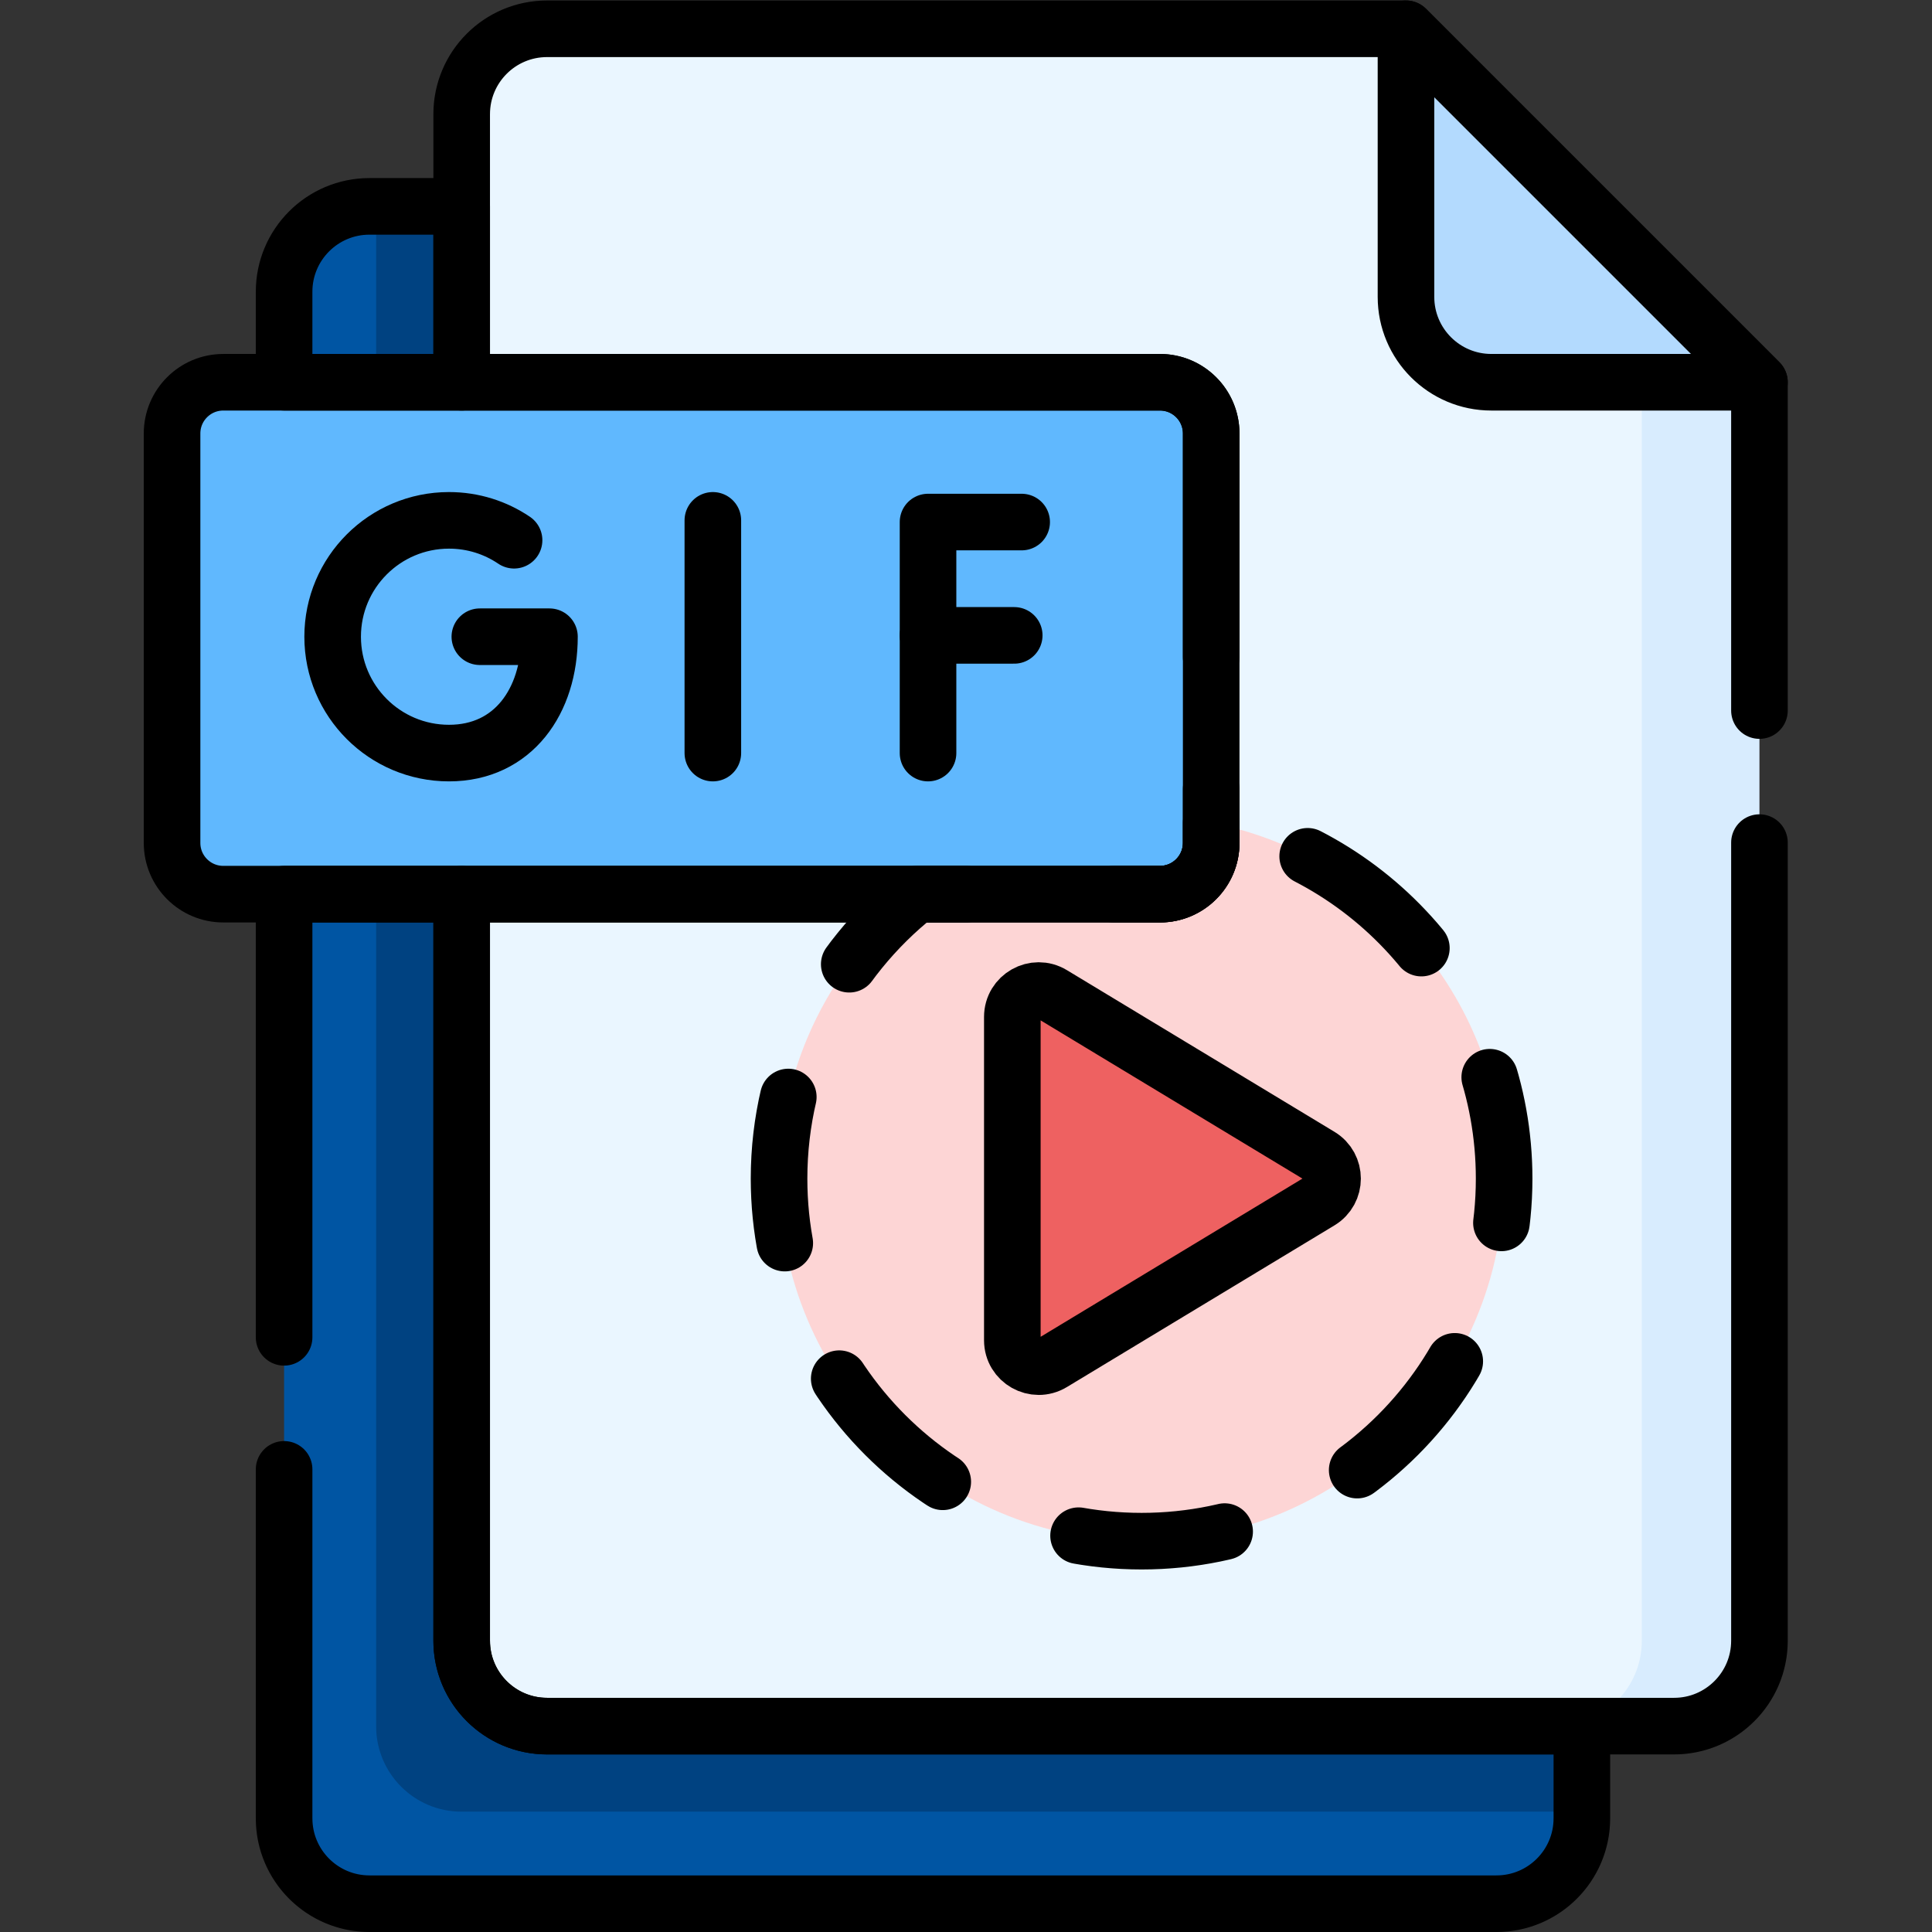 <?xml version="1.0" encoding="UTF-8" standalone="no"?>
<!-- Created with Inkscape (http://www.inkscape.org/) -->
<svg xmlns="http://www.w3.org/2000/svg" xmlns:svg="http://www.w3.org/2000/svg" version="1.1" id="svg6669" xml:space="preserve" width="682.667" height="682.667" viewBox="0 0 682.667 682.667">
  <rect x="0" y="0" width="682.667" height="682.667" fill="#333333" stroke="none"/>
  <defs id="defs6673">
    <clipPath id="clipPath6683">
      <path d="M 0,512 H 512 V 0 H 0 Z" id="path6681"></path>
    </clipPath>
  </defs>
  <g id="g6675" transform="matrix(1.333,0,0,-1.333,0,682.667)">
    <g id="g6677">
      <g id="g6679" clip-path="url(#clipPath6683)">
        <g id="g6685" transform="translate(407.961,375.084)">
          <path d="m 0,0 -73.082,73.082 h -225.914 l -9.26,9.26 h -1.765 c -12.499,0 -22.632,-10.133 -22.632,-22.632 v -404.662 c 0,-12.499 10.133,-22.632 22.632,-22.632 h 298.745 c 12.499,0 22.631,10.133 22.631,22.632 v 1.765 L 0,-331.832 Z" style="fill:#0055a3;fill-opacity:1;fill-rule:nonzero;stroke:none" id="path6687"></path>
        </g>
        <g id="g6689" transform="translate(99.705,457.426)">
          <path d="m 0,0 v -402.896 c 0,-12.5 10.132,-22.633 22.632,-22.633 H 319.611 V -93.696 L 225.914,0 Z" style="fill:#004281;fill-opacity:1;fill-rule:nonzero;stroke:none" id="path6691"></path>
        </g>
        <g id="g6693" transform="translate(406.21,441.984)">
          <path d="m 0,0 -33.517,62.516 h -227.679 c -12.499,0 -22.632,-10.133 -22.632,-22.632 v -404.662 c 0,-12.499 10.133,-22.632 22.632,-22.632 H 6.366 c 4.297,0 8.315,1.197 11.737,3.276 l 26.687,11.021 v 341.931 z" style="fill:#eaf6ff;fill-opacity:1;fill-rule:nonzero;stroke:none" id="path6695"></path>
        </g>
        <g id="g6697" transform="translate(466.391,410.803)">
          <path d="m 0,0 -31.182,10.994 v -344.591 c 0,-12.499 -10.132,-22.632 -22.632,-22.632 h 31.181 c 12.5,0 22.633,10.133 22.633,22.632 z" style="fill:#d8ecfe;fill-opacity:1;fill-rule:nonzero;stroke:none" id="path6699"></path>
        </g>
        <g id="g6701" transform="translate(321.057,294.027)">
          <path d="m 0,0 v -5.341 c 0,-7.5 -6.079,-13.579 -13.578,-13.579 h -64.448 c -22.247,-17.601 -36.523,-44.836 -36.523,-75.406 0,-53.074 43.026,-96.101 96.102,-96.101 53.074,0 96.1,43.027 96.1,96.101 C 77.653,-47.561 44.248,-8.605 0,0" style="fill:#fdd5d5;fill-opacity:1;fill-rule:nonzero;stroke:none" id="path6703"></path>
        </g>
        <g id="g6705" transform="translate(395.325,410.803)">
          <path d="M 0,0 H 71.064 L -22.632,93.697 V 22.633 C -22.632,10.133 -12.499,0 0,0" style="fill:#b3dafe;fill-opacity:1;fill-rule:nonzero;stroke:none" id="path6707"></path>
        </g>
        <g id="g6709" transform="translate(268.346,242.565)">
          <path d="m 0,0 v -85.711 c 0,-5.437 5.94,-8.788 10.594,-5.977 l 70.921,42.856 c 4.495,2.717 4.495,9.236 0,11.953 L 10.594,5.977 C 5.94,8.789 0,5.437 0,0" style="fill:#ee6161;fill-opacity:1;fill-rule:nonzero;stroke:none" id="path6711"></path>
        </g>
        <g id="g6713" transform="translate(307.478,275.107)">
          <path d="m 0,0 h -248.288 c -7.5,0 -13.58,6.079 -13.58,13.579 v 108.537 c 0,7.5 6.08,13.579 13.58,13.579 H 0 c 7.5,0 13.58,-6.079 13.58,-13.579 V 13.579 C 13.58,6.079 7.5,0 0,0" style="fill:#60b8fe;fill-opacity:1;fill-rule:nonzero;stroke:none" id="path6715"></path>
        </g>
        <g id="g6717" transform="translate(395.325,410.803)">
          <path d="M 0,0 H 71.064 L -22.632,93.697 V 22.633 C -22.632,10.133 -12.499,0 0,0 Z" style="fill:none;stroke:#000000;stroke-width:15;stroke-linecap:round;stroke-linejoin:round;stroke-miterlimit:10;stroke-dasharray:none;stroke-opacity:1" id="path6719"></path>
        </g>
        <g id="g6721" transform="translate(307.478,275.107)">
          <path d="m 0,0 h -248.289 c -7.499,0 -13.579,6.079 -13.579,13.579 v 108.537 c 0,7.5 6.08,13.579 13.579,13.579 H 0 c 7.5,0 13.58,-6.079 13.58,-13.579 V 13.579 C 13.58,6.079 7.5,0 0,0 Z" style="fill:none;stroke:#000000;stroke-width:15;stroke-linecap:round;stroke-linejoin:round;stroke-miterlimit:10;stroke-dasharray:none;stroke-opacity:1" id="path6723"></path>
        </g>
        <g id="g6725" transform="translate(188.96,374.194)">
          <path d="M 0,0 V -61.689" style="fill:none;stroke:#000000;stroke-width:15;stroke-linecap:round;stroke-linejoin:round;stroke-miterlimit:10;stroke-dasharray:none;stroke-opacity:1" id="path6727"></path>
        </g>
        <g id="g6729" transform="translate(270.819,373.743)">
          <path d="M 0,0 H -24.819 V -61.238" style="fill:none;stroke:#000000;stroke-width:15;stroke-linecap:round;stroke-linejoin:round;stroke-miterlimit:10;stroke-dasharray:none;stroke-opacity:1" id="path6731"></path>
        </g>
        <g id="g6733" transform="translate(246,343.704)">
          <path d="M 0,0 H 22.848" style="fill:none;stroke:#000000;stroke-width:15;stroke-linecap:round;stroke-linejoin:round;stroke-miterlimit:10;stroke-dasharray:none;stroke-opacity:1" id="path6735"></path>
        </g>
        <g id="g6737" transform="translate(136.268,368.927)">
          <path d="m 0,0 c -4.923,3.326 -10.857,5.268 -17.246,5.268 -17.035,0 -30.844,-13.81 -30.844,-30.845 0,-17.034 13.809,-30.845 30.844,-30.845 17.036,0 26.627,13.811 26.627,30.845 H -9.073" style="fill:none;stroke:#000000;stroke-width:15;stroke-linecap:round;stroke-linejoin:round;stroke-miterlimit:10;stroke-dasharray:none;stroke-opacity:1" id="path6739"></path>
        </g>
        <g id="g6741" transform="translate(372.693,504.5)">
          <path d="m 0,0 h -227.679 c -12.5,0 -22.633,-10.133 -22.633,-22.632 v -71.065 h 185.096 c 7.5,0 13.579,-6.079 13.579,-13.579 v -108.537 c 0,-7.5 -6.079,-13.58 -13.579,-13.58 h -185.096 v -197.901 c 0,-12.499 10.133,-22.632 22.633,-22.632 H 71.064 c 12.499,0 22.632,10.133 22.632,22.632 v 333.597 z" style="fill:none;stroke:#000000;stroke-width:15;stroke-linecap:round;stroke-linejoin:round;stroke-miterlimit:10;stroke-dasharray:600, 35, 400, 0;stroke-dashoffset:0;stroke-opacity:1" id="path6743"></path>
        </g>
        <g id="g6745" transform="translate(122.382,410.803)">
          <path d="m 0,0 v 46.623 h -24.441 c -12.5,0 -22.633,-10.133 -22.633,-22.632 V 0 Z" style="fill:none;stroke:#000000;stroke-width:15;stroke-linecap:round;stroke-linejoin:round;stroke-miterlimit:10;stroke-dasharray:none;stroke-opacity:1" id="path6747"></path>
        </g>
        <g id="g6749" transform="translate(145.014,54.574)">
          <path d="M 0,0 C -12.5,0 -22.632,10.133 -22.632,22.632 V 220.533 H -69.706 V -24.441 c 0,-12.5 10.133,-22.633 22.632,-22.633 h 298.743 c 12.5,0 22.633,10.133 22.633,22.633 l 0,24.441 z" style="fill:none;stroke:#000000;stroke-width:15;stroke-linecap:round;stroke-linejoin:round;stroke-miterlimit:10;stroke-dasharray:398, 35, 384, 0;stroke-dashoffset:0;stroke-opacity:1" id="path6751"></path>
        </g>
        <g id="g6753" transform="translate(321.057,294.027)">
          <path d="m 0,0 v -5.341 c 0,-7.5 -6.079,-13.579 -13.579,-13.579 h -64.447 c -22.247,-17.601 -36.523,-44.836 -36.523,-75.406 0,-53.074 43.026,-96.101 96.101,-96.101 53.075,0 96.101,43.027 96.101,96.101 C 77.653,-47.561 44.248,-8.605 0,0 Z" style="fill:none;stroke:#000000;stroke-width:15;stroke-linecap:round;stroke-linejoin:round;stroke-miterlimit:10;stroke-dasharray:39;stroke-dashoffset:0;stroke-opacity:1" id="path6755"></path>
        </g>
        <g id="g6757" transform="translate(268.346,242.565)">
          <path d="m 0,0 v -85.711 c 0,-5.437 5.94,-8.788 10.594,-5.977 l 70.921,42.856 c 4.495,2.717 4.495,9.236 0,11.953 L 10.594,5.977 C 5.94,8.789 0,5.437 0,0 Z" style="fill:none;stroke:#000000;stroke-width:15;stroke-linecap:round;stroke-linejoin:round;stroke-miterlimit:10;stroke-dasharray:none;stroke-opacity:1" id="path6759"></path>
        </g>
      </g>
    </g>
  </g>
</svg>
